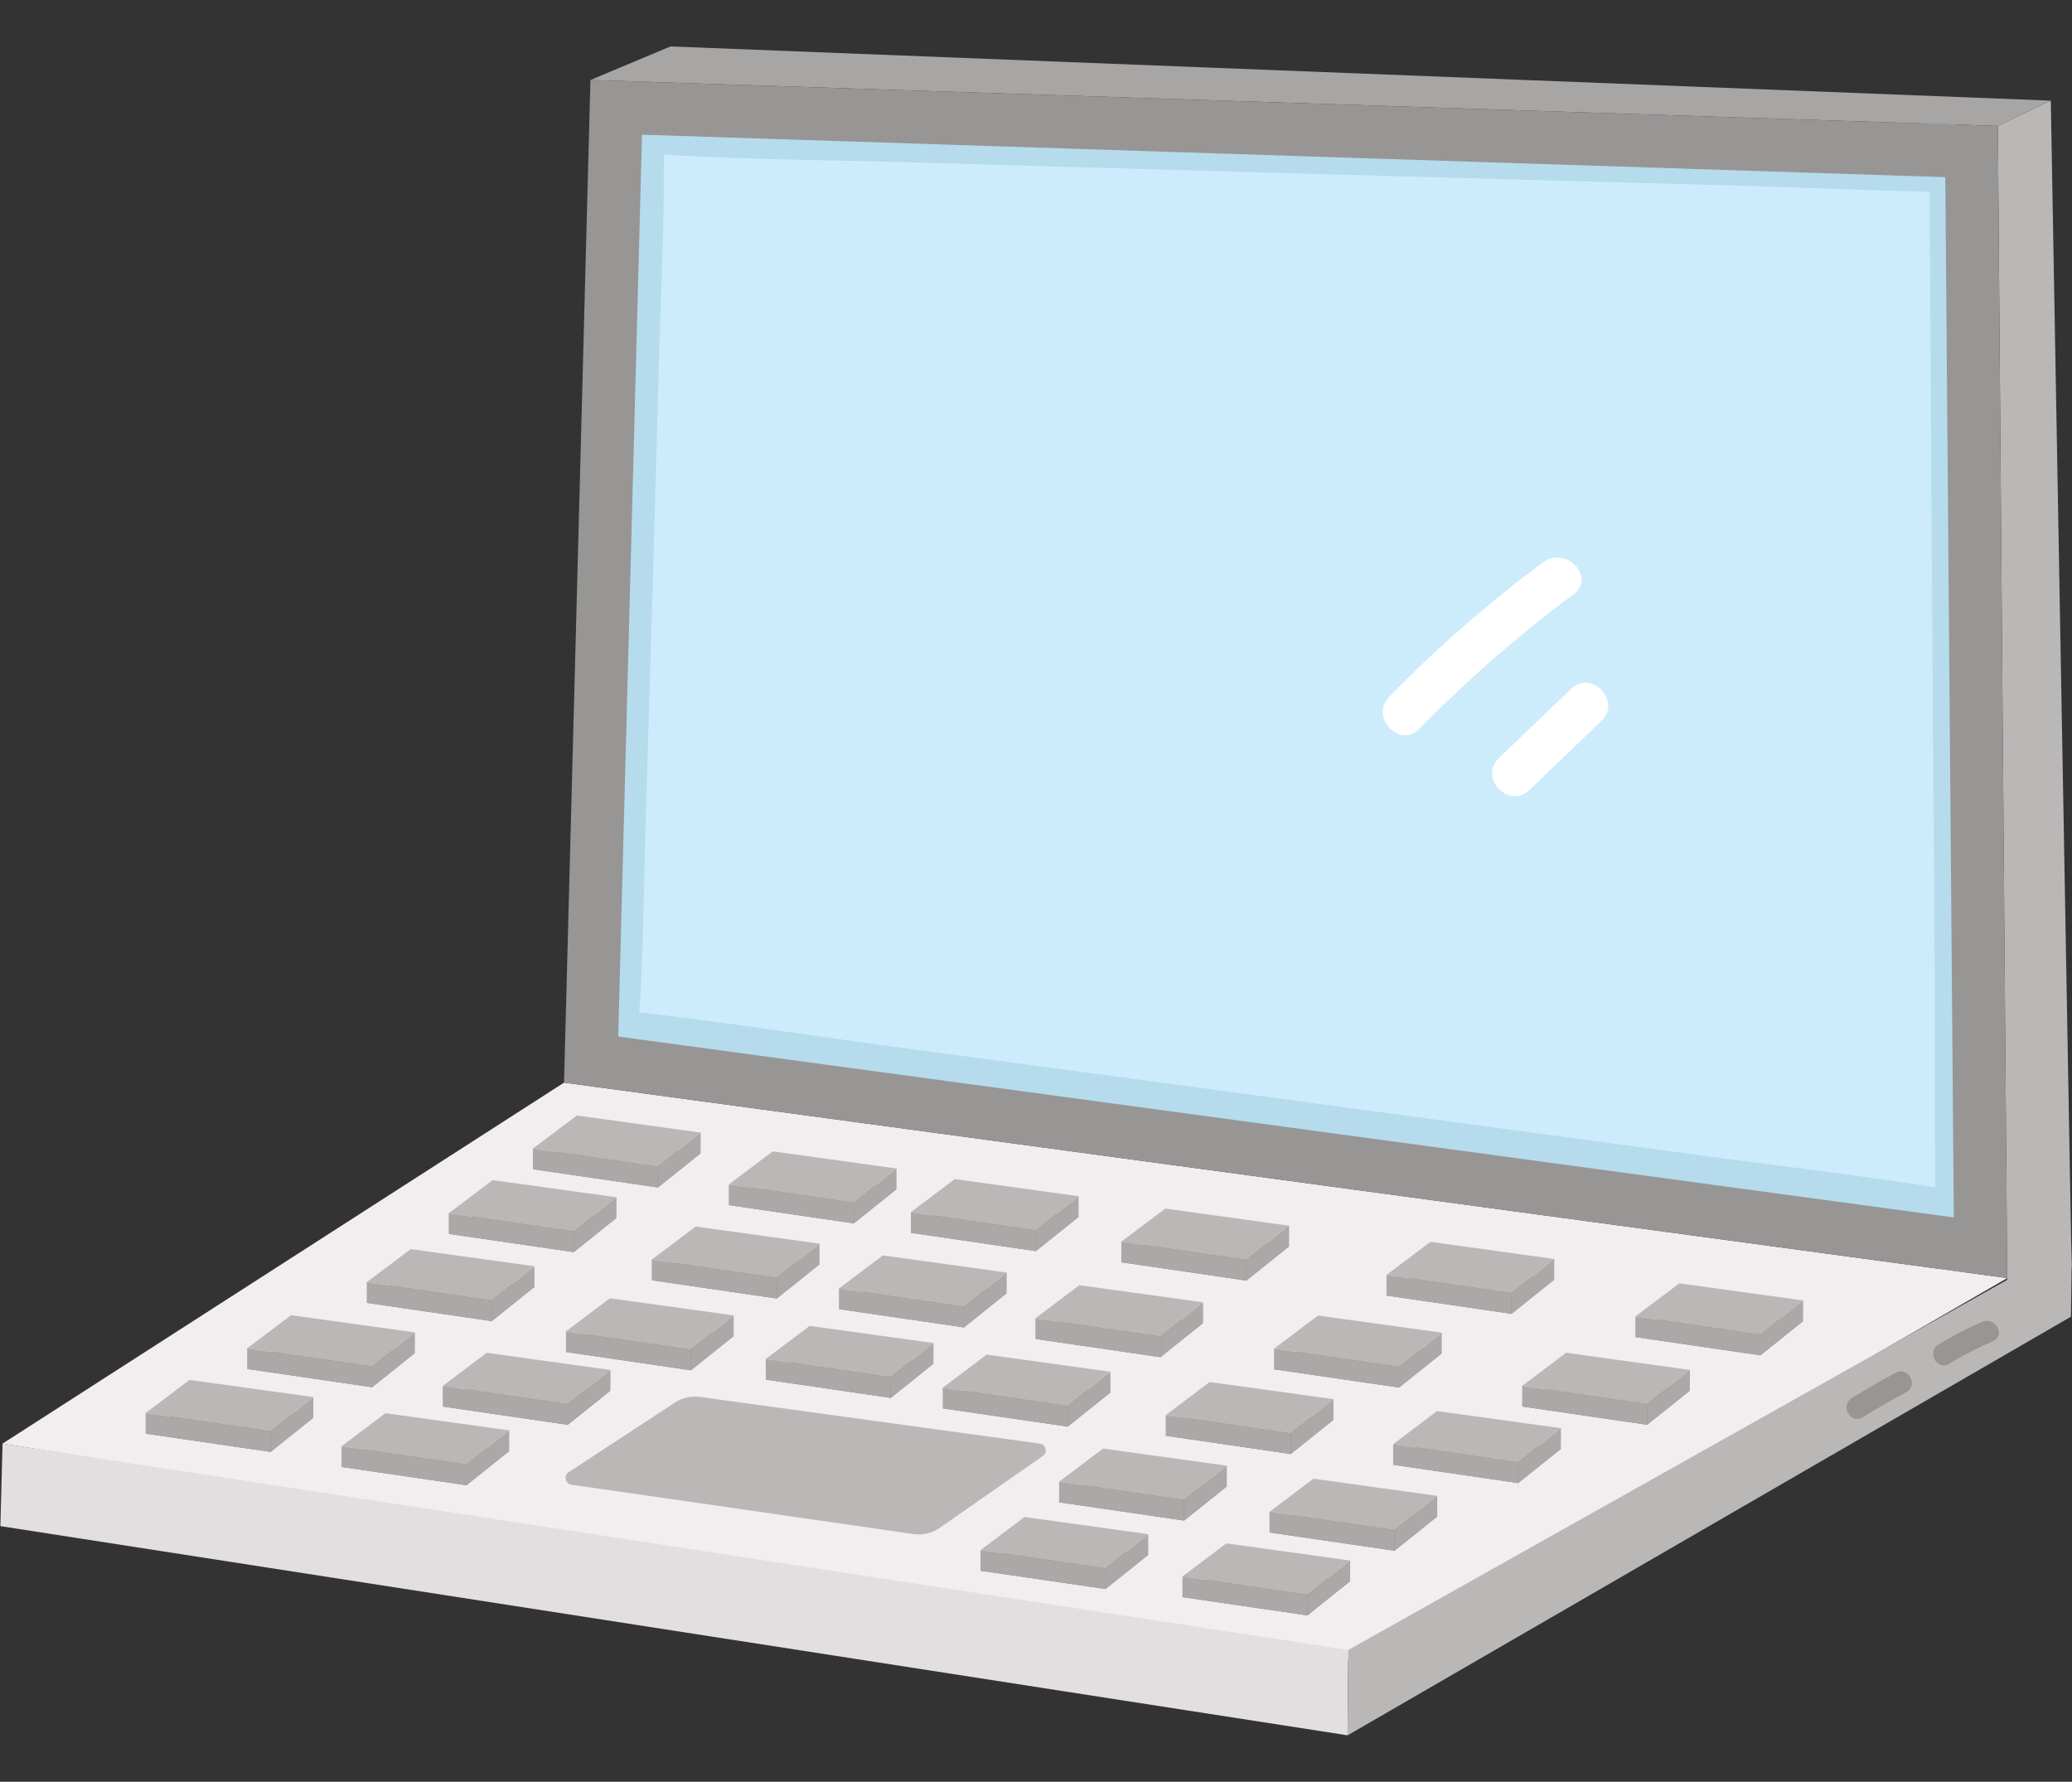 <?xml version="1.0" encoding="UTF-8"?><svg id="a" xmlns="http://www.w3.org/2000/svg" width="364" height="313" xmlns:xlink="http://www.w3.org/1999/xlink" viewBox="0 0 364 313"><rect x="0" y="0" width="364" height="313" fill="#333333" stroke="none"/><defs><style>.c{fill:#bab7b7;}.c,.d,.e,.f,.g,.h,.i,.j,.k,.l,.m{stroke-width:0px;}.d{fill:#807e7d;}.e{fill:#a8a5a5;}.f{fill:#f2eeef;}.g{fill:#b6dbed;}.h{fill:none;}.n{clip-path:url(#b);}.i{fill:#aba8a8;}.j{fill:#ccecfc;}.k{fill:#979695;}.l{fill:#e3dfe0;}.m{fill:#fff;}</style><clipPath id="b"><rect class="h" x=".066" y="8.156" width="363.869" height="296.687"/></clipPath></defs><polygon class="c" points="350.974 22.118 352.615 224.83 352.625 225.606 363.935 222.677 363.858 218.517 360.275 17.677 350.974 22.118"/><polygon class="j" points="103.847 186.133 108.336 15.755 346.436 23.522 347.928 219.192 103.847 186.133"/><polygon class="f" points=".447 253.594 236.827 291.395 352.622 224.523 99.085 190.184 .447 253.594"/><polygon class="l" points=".066 268.09 236.732 304.838 236.868 289.844 .448 253.594 .066 268.09"/><polygon class="c" points="352.614 224.831 236.868 289.844 236.736 304.844 363.816 231.301 363.934 222.677 363.858 218.517 352.614 224.831"/><polygon class="e" points="117.787 8.157 103.725 14.053 350.973 22.119 360.269 17.681 117.787 8.157"/><g class="n"><path class="c" d="M165.043,268.419l18.142-12.634c.904-.629.565-2.04-.526-2.19l-59.72-8.204c-1.516-.208-3.057.139-4.338.978l-18.689,12.238c-.932.611-.613,2.05.489,2.209l60.111,8.676c1.592.229,3.211-.154,4.531-1.073"/><polygon class="d" points="115.578 208.602 123.088 202.59 101.337 199.579 93.62 205.393 115.578 208.602"/><polygon class="c" points="115.581 204.975 123.091 198.963 101.34 195.952 93.623 201.766 115.581 204.975"/><polygon class="i" points="93.622 201.766 93.619 205.393 115.578 208.602 115.58 204.975 93.622 201.766"/><polygon class="i" points="123.091 198.963 123.088 202.59 115.578 208.602 115.581 204.975 123.091 198.963"/><polygon class="d" points="149.987 214.907 157.497 208.895 135.746 205.884 128.029 211.698 149.987 214.907"/><polygon class="c" points="149.99 211.28 157.5 205.268 135.749 202.257 128.032 208.071 149.99 211.28"/><polygon class="i" points="128.031 208.071 128.028 211.698 149.987 214.907 149.989 211.28 128.031 208.071"/><polygon class="i" points="157.5 205.268 157.497 208.895 149.987 214.907 149.99 211.28 157.5 205.268"/><polygon class="d" points="100.785 219.96 108.295 213.948 86.544 210.937 78.827 216.751 100.785 219.96"/><polygon class="c" points="100.788 216.333 108.298 210.321 86.547 207.31 78.83 213.124 100.788 216.333"/><polygon class="i" points="78.829 213.123 78.826 216.75 100.785 219.959 100.787 216.332 78.829 213.123"/><polygon class="i" points="108.298 210.321 108.295 213.948 100.785 219.96 100.788 216.333 108.298 210.321"/><polygon class="d" points="86.385 232.079 93.895 226.067 72.144 223.056 64.427 228.87 86.385 232.079"/><polygon class="c" points="86.387 228.452 93.897 222.44 72.146 219.429 64.429 225.243 86.387 228.452"/><polygon class="i" points="64.429 225.243 64.426 228.87 86.385 232.079 86.387 228.452 64.429 225.243"/><polygon class="i" points="93.898 222.44 93.895 226.067 86.385 232.079 86.388 228.452 93.898 222.44"/><polygon class="d" points="65.375 243.692 72.885 237.68 51.134 234.669 43.417 240.483 65.375 243.692"/><polygon class="c" points="65.378 240.065 72.888 234.053 51.137 231.042 43.42 236.856 65.378 240.065"/><polygon class="i" points="43.42 236.856 43.417 240.483 65.376 243.692 65.378 240.065 43.42 236.856"/><polygon class="i" points="72.889 234.053 72.885 237.68 65.376 243.692 65.379 240.065 72.889 234.053"/><polygon class="d" points="47.535 255.057 55.045 249.045 33.294 246.034 25.577 251.848 47.535 255.057"/><polygon class="c" points="47.538 251.43 55.048 245.418 33.297 242.408 25.58 248.221 47.538 251.43"/><polygon class="i" points="25.579 248.221 25.576 251.848 47.535 255.057 47.537 251.43 25.579 248.221"/><polygon class="i" points="55.048 245.418 55.045 249.045 47.535 255.057 47.538 251.43 55.048 245.418"/><polygon class="d" points="81.949 260.906 89.459 254.894 67.708 251.883 59.991 257.697 81.949 260.906"/><polygon class="c" points="81.952 257.279 89.462 251.267 67.711 248.256 59.994 254.07 81.952 257.279"/><polygon class="i" points="59.993 254.07 59.99 257.697 81.949 260.906 81.951 257.279 59.993 254.07"/><polygon class="i" points="89.462 251.267 89.459 254.894 81.949 260.906 81.952 257.279 89.462 251.267"/><polygon class="d" points="99.736 250.295 107.245 244.283 85.494 241.272 77.778 247.086 99.736 250.295"/><polygon class="c" points="99.738 246.669 107.248 240.657 85.497 237.646 77.78 243.46 99.738 246.669"/><polygon class="i" points="77.78 243.459 77.777 247.086 99.736 250.295 99.738 246.668 77.78 243.459"/><polygon class="i" points="107.249 240.657 107.246 244.284 99.736 250.296 99.739 246.669 107.249 240.657"/><polygon class="d" points="136.452 228.111 143.962 222.099 122.211 219.088 114.494 224.902 136.452 228.111"/><polygon class="c" points="136.454 224.484 143.964 218.472 122.213 215.461 114.496 221.275 136.454 224.484"/><polygon class="i" points="114.496 221.275 114.493 224.902 136.452 228.111 136.454 224.484 114.496 221.275"/><polygon class="i" points="143.965 218.472 143.962 222.099 136.452 228.111 136.455 224.484 143.965 218.472"/><polygon class="d" points="121.376 240.713 128.886 234.701 107.135 231.691 99.418 237.504 121.376 240.713"/><polygon class="c" points="121.379 237.086 128.889 231.074 107.138 228.064 99.421 233.877 121.379 237.086"/><polygon class="i" points="99.42 233.877 99.417 237.504 121.376 240.713 121.378 237.086 99.42 233.877"/><polygon class="i" points="128.889 231.074 128.886 234.701 121.376 240.713 121.379 237.086 128.889 231.074"/><polygon class="d" points="181.972 219.777 189.482 213.765 167.731 210.754 160.014 216.568 181.972 219.777"/><polygon class="c" points="181.975 216.15 189.485 210.138 167.734 207.127 160.017 212.941 181.975 216.15"/><polygon class="i" points="160.017 212.941 160.014 216.568 181.973 219.777 181.975 216.15 160.017 212.941"/><polygon class="i" points="189.485 210.138 189.482 213.765 181.972 219.777 181.975 216.15 189.485 210.138"/><polygon class="d" points="218.949 224.955 226.459 218.943 204.708 215.932 196.991 221.746 218.949 224.955"/><polygon class="c" points="218.952 221.328 226.462 215.316 204.711 212.305 196.994 218.119 218.952 221.328"/><polygon class="i" points="196.993 218.118 196.99 221.745 218.949 224.954 218.951 221.327 196.993 218.118"/><polygon class="i" points="226.462 215.316 226.459 218.943 218.949 224.955 218.952 221.328 226.462 215.316"/><polygon class="d" points="265.533 230.799 273.043 224.787 251.292 221.776 243.575 227.59 265.533 230.799"/><polygon class="c" points="265.536 227.172 273.046 221.16 251.295 218.149 243.578 223.963 265.536 227.172"/><polygon class="i" points="243.577 223.963 243.574 227.59 265.533 230.799 265.535 227.172 243.577 223.963"/><polygon class="i" points="273.046 221.16 273.043 224.787 265.533 230.799 265.536 227.172 273.046 221.16"/><polygon class="d" points="309.254 238.088 316.764 232.076 295.013 229.065 287.296 234.879 309.254 238.088"/><polygon class="c" points="309.257 234.461 316.766 228.449 295.015 225.438 287.299 231.252 309.257 234.461"/><polygon class="i" points="287.298 231.252 287.295 234.879 309.254 238.088 309.256 234.461 287.298 231.252"/><polygon class="i" points="316.767 228.449 316.764 232.076 309.254 238.088 309.257 234.461 316.767 228.449"/><polygon class="d" points="169.338 233.183 176.848 227.171 155.097 224.16 147.38 229.974 169.338 233.183"/><polygon class="c" points="169.341 229.556 176.851 223.544 155.1 220.533 147.383 226.347 169.341 229.556"/><polygon class="i" points="147.382 226.347 147.379 229.974 169.338 233.183 169.34 229.556 147.382 226.347"/><polygon class="i" points="176.851 223.544 176.848 227.171 169.338 233.183 169.341 229.556 176.851 223.544"/><polygon class="d" points="156.478 245.566 163.988 239.554 142.237 236.544 134.52 242.357 156.478 245.566"/><polygon class="c" points="156.481 241.94 163.991 235.928 142.24 232.918 134.523 238.731 156.481 241.94"/><polygon class="i" points="134.523 238.73 134.52 242.357 156.479 245.566 156.481 241.939 134.523 238.73"/><polygon class="i" points="163.992 235.928 163.988 239.555 156.479 245.567 156.481 241.94 163.992 235.928"/><polygon class="d" points="203.85 238.416 211.36 232.404 189.609 229.393 181.892 235.207 203.85 238.416"/><polygon class="c" points="203.853 234.789 211.363 228.777 189.612 225.766 181.895 231.58 203.853 234.789"/><polygon class="i" points="181.895 231.58 181.892 235.207 203.851 238.416 203.853 234.789 181.895 231.58"/><polygon class="i" points="211.364 228.777 211.361 232.404 203.851 238.416 203.854 234.789 211.364 228.777"/><polygon class="d" points="187.568 250.611 195.078 244.599 173.327 241.589 165.61 247.402 187.568 250.611"/><polygon class="c" points="187.571 246.984 195.081 240.972 173.33 237.962 165.613 243.775 187.571 246.984"/><polygon class="i" points="165.613 243.775 165.61 247.402 187.569 250.611 187.571 246.984 165.613 243.775"/><polygon class="i" points="195.082 240.972 195.079 244.599 187.569 250.611 187.572 246.984 195.082 240.972"/><polygon class="d" points="245.779 243.749 253.289 237.737 231.538 234.726 223.821 240.54 245.779 243.749"/><polygon class="c" points="245.782 240.122 253.292 234.11 231.541 231.099 223.824 236.913 245.782 240.122"/><polygon class="i" points="223.824 236.913 223.821 240.54 245.78 243.749 245.782 240.122 223.824 236.913"/><polygon class="i" points="253.293 234.11 253.29 237.737 245.78 243.749 245.783 240.122 253.293 234.11"/><polygon class="d" points="226.747 255.425 234.257 249.413 212.506 246.402 204.789 252.216 226.747 255.425"/><polygon class="c" points="226.75 251.798 234.26 245.786 212.509 242.775 204.792 248.589 226.75 251.798"/><polygon class="i" points="204.791 248.589 204.788 252.216 226.747 255.425 226.749 251.798 204.791 248.589"/><polygon class="i" points="234.26 245.786 234.257 249.413 226.747 255.425 226.75 251.798 234.26 245.786"/><polygon class="d" points="289.363 250.286 296.873 244.274 275.122 241.264 267.405 247.077 289.363 250.286"/><polygon class="c" points="289.366 246.659 296.876 240.647 275.125 237.636 267.408 243.45 289.366 246.659"/><polygon class="i" points="267.407 243.45 267.404 247.077 289.363 250.286 289.365 246.659 267.407 243.45"/><polygon class="i" points="296.876 240.647 296.873 244.274 289.363 250.286 289.366 246.659 296.876 240.647"/><polygon class="d" points="266.702 260.526 274.212 254.514 252.461 251.504 244.744 257.317 266.702 260.526"/><polygon class="c" points="266.705 256.899 274.215 250.887 252.464 247.877 244.747 253.69 266.705 256.899"/><polygon class="i" points="244.747 253.69 244.743 257.317 266.702 260.526 266.704 256.899 244.747 253.69"/><polygon class="i" points="274.215 250.887 274.212 254.514 266.702 260.526 266.705 256.899 274.215 250.887"/><polygon class="d" points="244.978 272.413 252.488 266.401 230.737 263.39 223.02 269.204 244.978 272.413"/><polygon class="c" points="244.981 268.786 252.491 262.774 230.74 259.763 223.023 265.577 244.981 268.786"/><polygon class="i" points="223.022 265.577 223.019 269.204 244.978 272.413 244.98 268.786 223.022 265.577"/><polygon class="i" points="252.491 262.774 252.488 266.401 244.978 272.413 244.981 268.786 252.491 262.774"/><polygon class="d" points="208.019 267.115 215.529 261.103 193.778 258.092 186.061 263.906 208.019 267.115"/><polygon class="c" points="208.022 263.489 215.532 257.477 193.781 254.466 186.064 260.28 208.022 263.489"/><polygon class="i" points="186.064 260.279 186.061 263.906 208.02 267.115 208.021 263.488 186.064 260.279"/><polygon class="i" points="215.532 257.477 215.529 261.104 208.019 267.116 208.022 263.489 215.532 257.477"/><polygon class="d" points="194.209 279.138 201.719 273.126 179.968 270.115 172.251 275.929 194.209 279.138"/><polygon class="c" points="194.211 275.511 201.721 269.499 179.97 266.488 172.253 272.302 194.211 275.511"/><polygon class="i" points="172.253 272.302 172.25 275.929 194.209 279.138 194.211 275.511 172.253 272.302"/><polygon class="i" points="201.722 269.499 201.719 273.126 194.209 279.138 194.212 275.511 201.722 269.499"/><polygon class="d" points="229.676 283.772 237.186 277.76 215.435 274.749 207.718 280.563 229.676 283.772"/><polygon class="c" points="229.679 280.145 237.189 274.133 215.438 271.122 207.721 276.936 229.679 280.145"/><polygon class="i" points="207.721 276.936 207.717 280.563 229.676 283.772 229.678 280.145 207.721 276.936"/><polygon class="i" points="237.189 274.133 237.186 277.76 229.676 283.772 229.679 280.145 237.189 274.133"/><path class="m" d="M249.384,128.016c8.395-8.593,17.417-16.469,27.064-23.627,4.005-2.971-1.372-8.567-5.337-5.626-9.647,7.158-18.669,15.034-27.064,23.627-3.484,3.566,1.84,9.205,5.337,5.626"/><path class="m" d="M268.663,138.785c4.222-4.048,8.444-8.095,12.666-12.143,3.606-3.457-1.728-9.086-5.337-5.626-4.222,4.048-8.444,8.095-12.666,12.143-3.606,3.457,1.728,9.086,5.337,5.626"/><path class="k" d="M342.419,239.572c2.479-1.505,5.048-2.828,7.712-3.973,2.291-.983.412-4.377-1.868-3.398-2.664,1.144-5.233,2.468-7.712,3.973-2.126,1.291-.273,4.698,1.868,3.398"/><path class="k" d="M327.203,248.978c2.529-1.535,5.091-3.013,7.686-4.434,2.188-1.198.327-4.601-1.868-3.399-2.595,1.422-5.157,2.899-7.686,4.435-2.126,1.29-.274,4.698,1.868,3.398"/><path class="g" d="M111.674,184.95c1.393-13.21,1.343-26.637,1.737-39.908.404-13.564.807-27.128,1.21-40.691.396-13.308.743-26.617,1.106-39.925.37-13.546,1.143-27.153.813-40.701-.069-2.843-4.196-2.956-4.415-.116-1.023,13.258-.975,26.627-1.312,39.919-.344,13.565-.706,27.13-1.017,40.696-.306,13.31-.612,26.62-.917,39.93-.311,13.527-1.093,27.194-.385,40.712.108,2.047,2.965,2.126,3.18.084"/><path class="g" d="M351.068,33.85c-2.421.014-4.84-.019-7.275-.052-.666-.018-1.349-.02-2.031-.038-.915-.024-1.846-.033-2.776-.058-11.257-.265-22.523-.779-33.763-1.091-31.983-.889-63.983-1.748-95.966-2.668-15.999-.468-31.998-.936-47.981-1.388-15.983-.468-32.041-.488-47.975-1.621-.217-.021-.418-.058-.602-.125-1.984-.672-1.682-3.891.708-3.922,18.037-.331,36.148.627,54.181,1.055,32.002.766,63.989,1.547,95.974,2.343,16.001.391,32.002.797,48.003,1.187,9.117.225,18.252.31,27.399.567,1.597.042,3.194.084,4.775.141,2.434.095,4.867.191,7.284.316l.045,5.354Z"/><path class="g" d="M345.385,223.542l-4.9-.66c-.16-3.15-.28-6.29-.35-9.44-.4-14.41-.17-28.86-.26-43.25-.23-32-.47-63.99-.65-95.99-.08-13.52-.16-27-.24-40.5.01-.88,0-1.78-.01-2.67,0-.99-.01-2-.01-2.99,0-.62-.01-1.23-.01-1.85-.01-1.49-.02-2.98-.04-4.47l4.8.16c.01,2.11.02,4.2.02,6.3.01,1.44.04,2.88.05,4.33,0,.43,0,.85.01,1.29.33,31.58.65,63.16.96,94.72.15,16,.31,32,.46,48,.15,15.66.73,31.36.17,47.02"/><path class="g" d="M101.998,180.796c15.41,2.798,31.046,4.562,46.556,6.717,16.109,2.238,32.218,4.476,48.327,6.715,31.703,4.405,63.415,8.747,95.122,13.119,18.116,2.498,36.257,5.551,54.474,7.187,2.652.238,3.44-4.203.761-4.694-15.438-2.833-31.105-4.539-46.657-6.638-16.111-2.174-32.221-4.348-48.332-6.522-31.708-4.279-63.418-8.546-95.131-12.792-18.12-2.426-36.269-5.389-54.477-7.057-2.24-.205-2.905,3.554-.643,3.965"/><path class="k" d="M351.065,33.852l-.04-5.36-.05-6.37-7.26-.24-4.8-.16-235.19-7.67-4.64,176.13,241.4,32.7,4.9.66,7.24.98-1.56-190.67ZM340.135,213.442l-231.53-31.36,4.18-158.42,226.19,7.37,2.76.09.03,2.64,1.47,180.1-3.1-.42Z"/></g></svg>